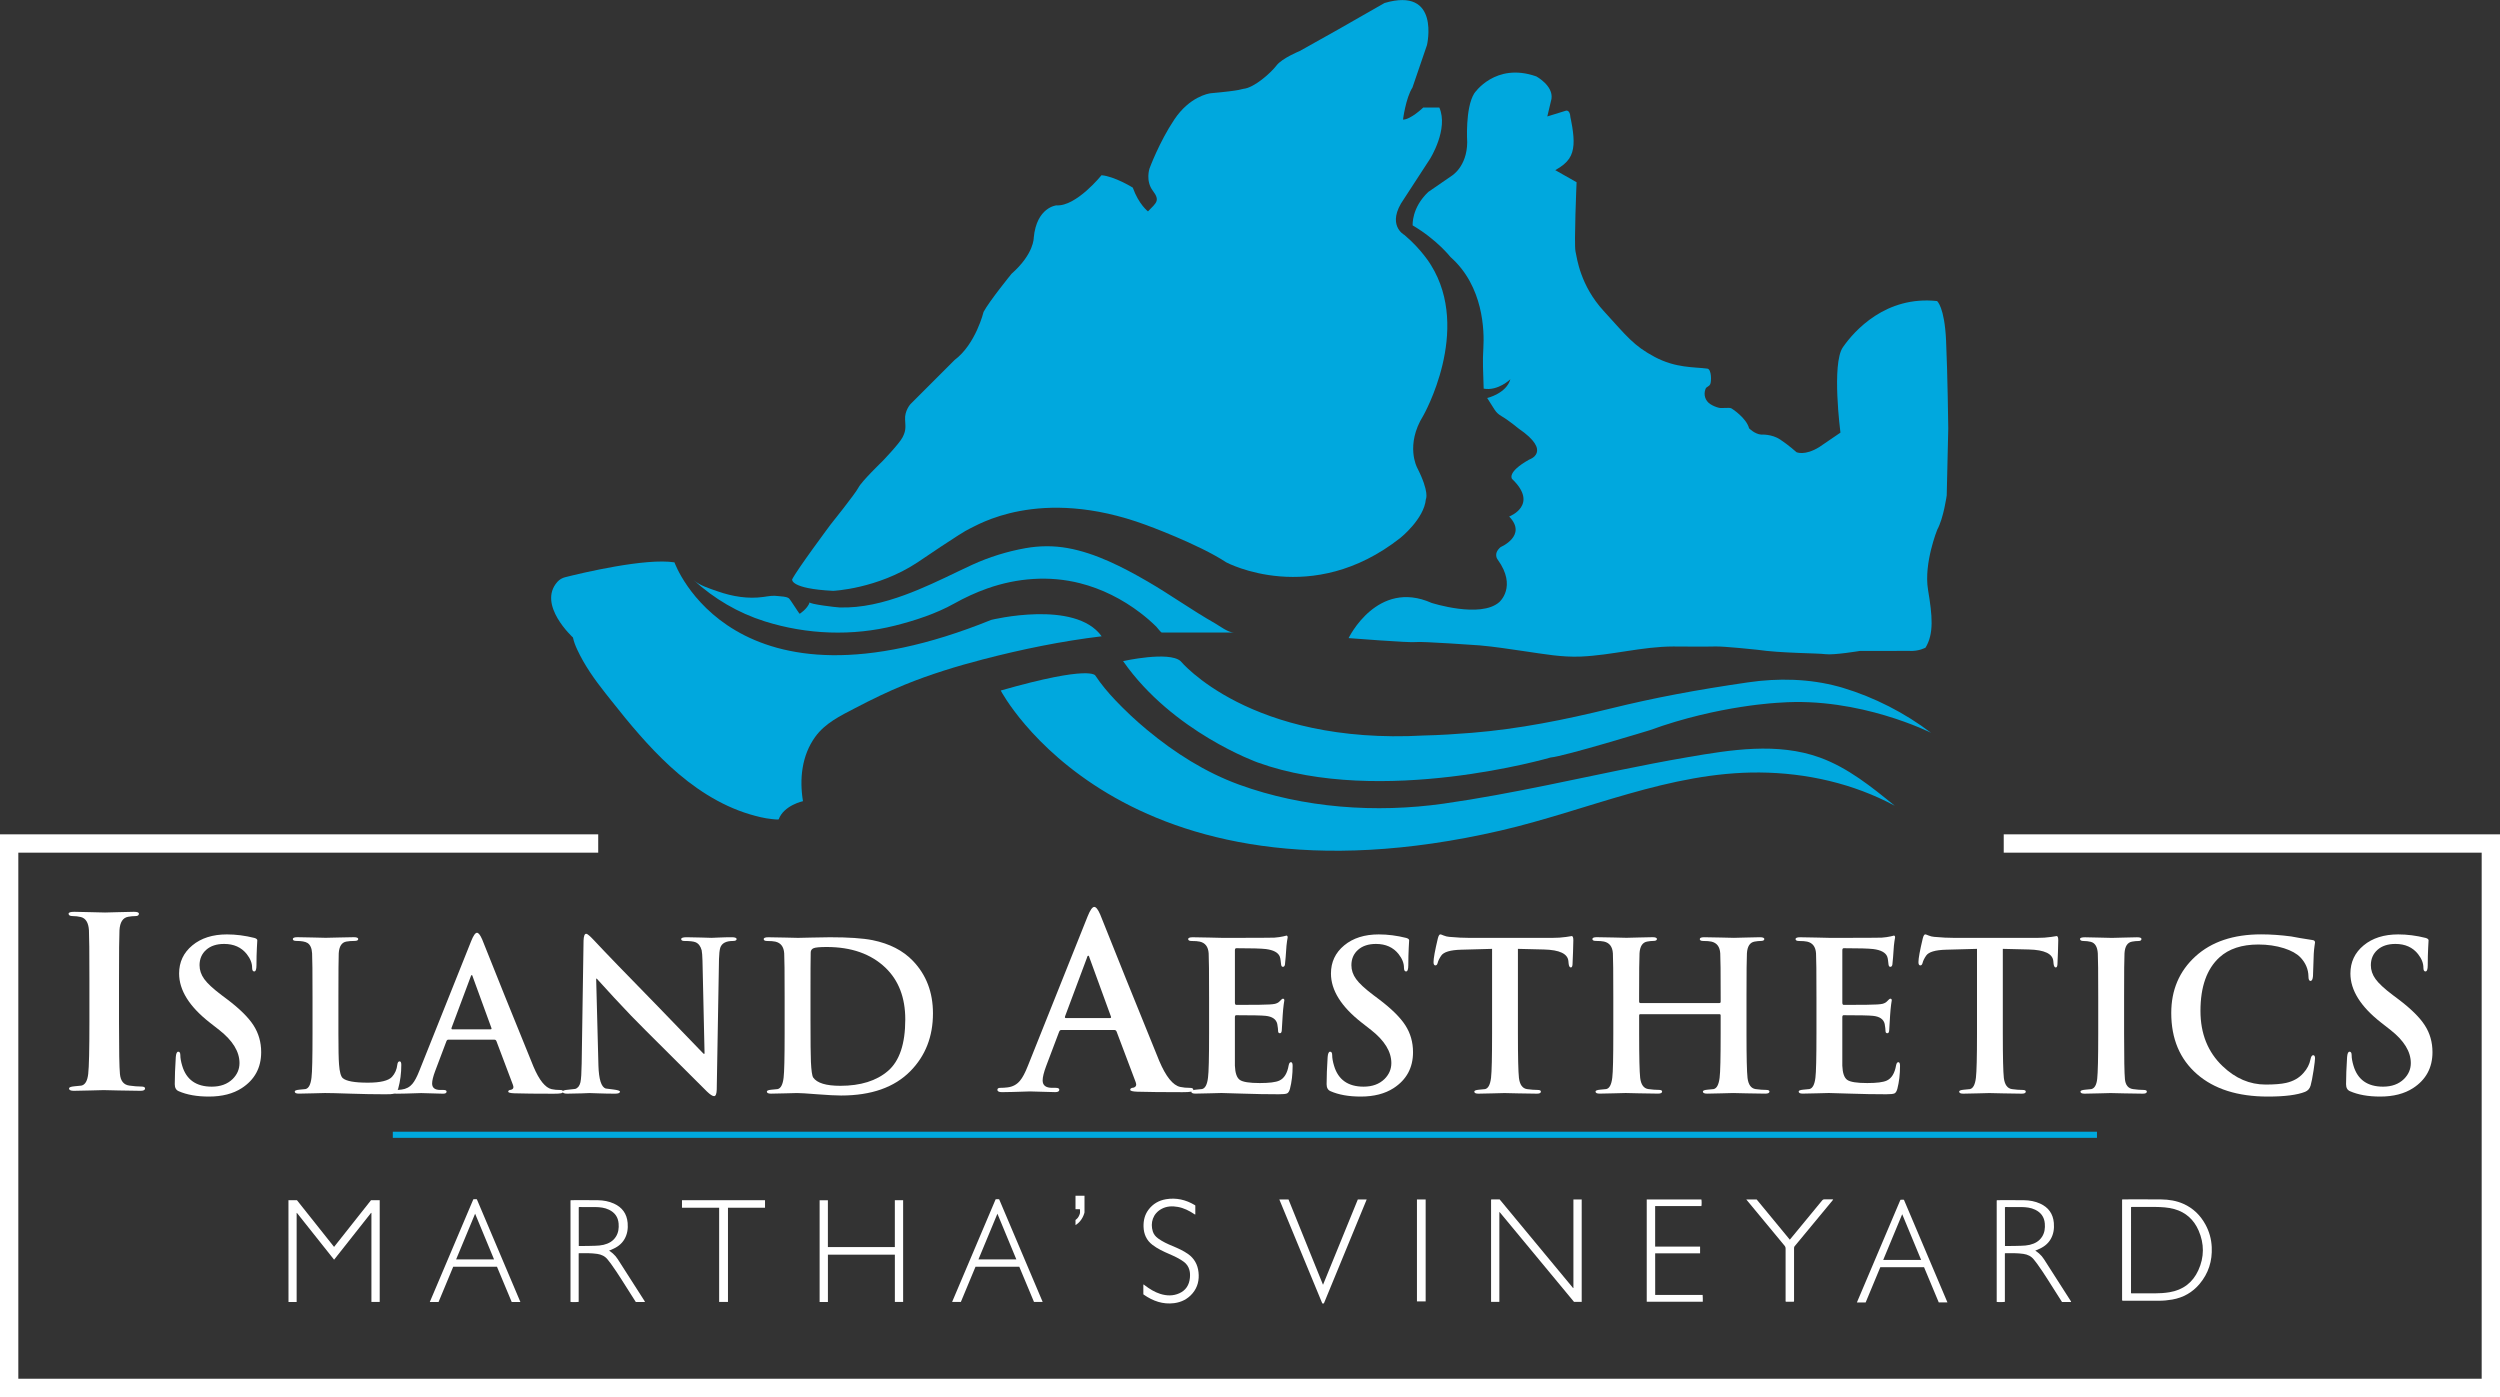 <?xml version="1.0" encoding="UTF-8"?>
<!-- Generator: Adobe Illustrator 28.0.0, SVG Export Plug-In . SVG Version: 6.00 Build 0)  -->
<svg xmlns="http://www.w3.org/2000/svg" xmlns:xlink="http://www.w3.org/1999/xlink" version="1.1" id="Layer_1" x="0px" y="0px" viewBox="0 0 1070.89 598.46" style="enable-background:new 0 0 1070.89 598.46;" xml:space="preserve">
<rect x="0" y="0" width="1070.89" height="598.46" fill="#333333" stroke="none"/>
<style type="text/css">
	.st0{fill:#00A8DE;}
	.st1{fill:#424B52;}
	.st2{fill:none;}
	.st3{fill:#424B51;}
	.st4{fill:#FFFFFF;}
	.st5{opacity:0.65;fill:#424B52;}
</style>
<g>
	<g>
		<g>
			<path class="st0" d="M471.84,75.06c0,0-10.84,13.48-19.32,12.91c0,0-8.48,0.75-9.71,13.86c0,0,0.19,6.88-9.52,15.46     c0,0-9.43,11.59-11.97,16.31c0,0-3.33,13.79-12.38,20.58l-18.98,18.98c0,0-2.51,2.83-2.26,6.54c0.25,3.71,0.31,4.84-1.07,7.6     c-1.38,2.76-8.73,10.37-8.73,10.37s-8.8,8.48-10.18,11.19c-1.38,2.7-11.94,15.84-11.94,15.84s-14.52,19.48-16.46,23.5     c0,0-1.01,3.96,17.53,4.9c0,0,18.91-0.82,36.07-12.13c0,0,19.42-13.24,22.37-14.47c2.95-1.24,29.72-18.52,75.47-1.68     c0,0,22.5,8.17,34.56,16.09c0,0,36.45,19.48,74.53-10.49c0,0,10.18-8.11,10.93-16.59c0,0,1.7-2.83-3.77-13.57     c0,0-5.15-9.61,2.64-22.18c0,0,20.86-36.45,3.27-64.6c0,0-3.93-6.63-11.37-12.85c0,0-8.01-4.24-0.19-15.36l11.22-17.25     c0,0,8.01-12.72,3.96-21.96h-6.88c0,0-5.37,5.18-8.67,5.18c0,0,1.13-9.14,4.05-13.76l6.22-18.19c0,0,5.84-25.07-18.19-18     l-19.98,11.41l-16.31,9.14c0,0-7.63,3.11-9.99,6.22c-2.36,3.11-9.54,9.57-14.14,9.99c-1.04,0.09-0.21,0.64-13.95,1.89     c-1.04,0.09-9.14,1.51-15.65,11.22c-6.5,9.71-10.65,21.02-10.65,21.02s-1.79,5.28,1.41,9.52c3.2,4.24,1.6,5.09-2.07,8.86     c0,0-3.96-3.02-6.5-10.18C485.22,80.34,477.4,75.53,471.84,75.06z"></path>
			<path class="st0" d="M605.12,96.55c0,0-0.57-7.45,6.69-14.33l9.99-6.88c0,0,6.6-3.86,6.69-14.42c0,0-0.94-14.61,3.02-20.93     c0,0,8.95-13.48,26.58-7.26c0,0,7.35,3.96,6.5,9.61l-1.79,7.54l7.92-2.45c0,0,1.79-0.66,1.98,2.83c0,0,1.7,7.26,1.32,11.78     c-0.38,4.52-1.98,7.63-7.82,10.84l9.14,5.18c0,0-1.13,26.49-0.47,29.6c0.66,3.11,2.07,14.61,12.07,25.54     c9.99,10.93,12.82,14.89,21.87,19.7c9.05,4.81,16.68,4.24,22.53,5c1.87,0.24,1.8,5.59,1.25,6.67c-0.6,1.18-1.6,0.96-2.02,2.04     c-0.97,2.5-0.08,5.1,2.02,6.47c1.15,0.75,2.43,1.29,3.76,1.61c1.25,0.31,4.49-0.28,5.35,0.26c0,0,6.32,3.91,7.54,8.53     c0,0,2.45,2.5,5.23,2.69c0,0,4.43-0.33,8.11,2.12c3.68,2.45,6.98,5.42,6.98,5.42s3.53,1.65,9.76-2.22l9.05-6.17     c0,0-3.86-29.5,1.04-36.57s18.38-22.15,40.34-19.79c0,0,3.2,2.45,3.86,16.87c0.66,14.42,0.94,37.7,0.94,37.7l-0.66,28.65     c0,0-1.32,9.71-4.05,14.7c0,0-5.84,14.42-3.96,25.73c1.89,11.31,2.55,18.76-1.04,24.79c0,0-2.83,1.7-7.26,1.41l-20.93,0.03     c0,0-11.12,1.85-14.7,1.38c-3.58-0.47-18.85-0.38-29.22-1.89c0,0-14.14-1.51-17.82-1.41c-6.04,0.15-12.1,0-18.14,0.01     c-13.28,0.02-26.25,3.73-39.51,4.31c-8.31,0.36-15.97-1.1-24.14-2.27c-6.42-0.92-12.89-1.96-19.35-2.52     c0,0-25.17-1.79-27.34-1.41c-2.17,0.38-28.75-1.7-28.75-1.7s12.25-25.45,35.54-15.08c0,0,20.93,6.72,28.97-0.31     c0,0,7.79-6.54-0.63-18.22c0,0-2.14-2.51,1.26-5.4c0,0,11.56-4.9,3.64-13.07c0,0,12.94-4.9,1.26-16.09c0,0-2.51-2.76,7.29-8.29     c0,0,10.18-3.27-4.52-13.32c0,0-4.19-3.49-7.33-5.31c-1.16-0.67-2.17-1.56-2.89-2.69l-3.22-5.07c0,0,8.17-1.89,9.93-8.04     c0,0-5.28,5.15-11.44,4.02l-0.29-9.21c-0.08-2.7-0.01-5.38,0.15-8.08c0.46-7.47,0.08-26.57-14.07-39.08     C621.33,110.13,615.68,102.77,605.12,96.55z"></path>
			<path class="st0" d="M346.85,257.99c-0.27,0.79,11.34,2.17,12.74,2.21c9.55,0.31,19.01-2.06,27.92-5.32     c7.78-2.85,15.26-6.43,22.72-10.02c2.06-0.99,4.13-1.98,6.21-2.93c7.26-3.32,14.96-5.72,22.82-7.12     c5.95-1.06,12.06-1.12,18.01-0.05c11.96,2.13,23.61,8.14,34.06,14.17c9.89,5.71,19.16,12.42,29.08,18.04     c2.11,1.2,5.61,3.98,8.18,3.98c0,0-30.4,0-30.91,0c-0.43,0-2.03-2.17-2.34-2.48c-2.15-2.13-4.46-4.11-6.86-5.95     c-7.68-5.87-16.49-10.32-25.87-12.7c-13.15-3.34-26.93-2.26-39.68,2.24c-4.9,1.73-9.63,3.92-14.17,6.46     c-7.83,4.37-16.64,7.24-25.31,9.44c-18.3,4.63-37.86,3.87-55.85-1.8c-11.41-3.59-21.68-9.66-30.51-17.7     c2.6,2.37,7.22,3.76,10.44,4.88c6.22,2.17,12.94,3.3,19.51,2.36c2.37-0.34,4.04-0.7,6.4-0.36c1.39,0.2,3.18,0.12,4.41,0.89     c0.68,0.43,4.5,6.82,4.73,6.68C342.58,262.89,345.85,260.88,346.85,257.99"></path>
			<path class="st0" d="M288.91,240.89c0,0,24.63,69.63,135.73,24.63c0,0,35.94-8.8,47.26,7.04c-17.13,2.06-34.21,5.56-50.89,9.9     c-11.33,2.95-22.57,6.4-33.42,10.82c-7.27,2.96-14.34,6.41-21.3,10.05c-6.33,3.31-12.84,6.4-17.13,12.37     c-5.73,7.97-6.76,18.01-5.2,27.49c0,0-8.14,1.73-10.4,7.76c-0.1,0.26-2.92-0.1-3.14-0.12c-3-0.29-6.38-1.17-9.27-2.03     c-12.82-3.82-24.43-11.6-34.19-20.6c-9.25-8.52-17.31-18.22-25.09-28.07c-0.84-1.06-1.67-2.13-2.52-3.18     c-4.63-5.84-8.99-11.98-12.13-18.77c-0.76-1.64-1.42-3.34-1.79-5.11c0,0-15.39-14.03-6.66-23.84c0.88-0.99,2.07-1.67,3.36-1.99     C249.24,245.45,276.51,238.94,288.91,240.89z"></path>
			<path class="st0" d="M481.08,283.19c0,0,19.67-4.4,24.63,0c0,0,29.66,36.01,104.31,31.86c6.81-0.15,13.63-0.6,20.42-1.14     c20.03-1.61,39.8-5.58,59.28-10.37c19.37-4.76,36.69-7.98,59.06-11.25c12.86-1.88,26.21-1.61,38.84,1.83     c0.29,0.08,0.58,0.16,0.86,0.24c0.1,0.03,0.19,0.06,0.29,0.08c0.2,0.06,0.4,0.12,0.6,0.18c13.42,4.02,26.68,10.79,37.82,19.3     c0,0-30.54-15.46-64.72-12.94c0,0-26.14,1.01-55.8,11.81c0,0-36.57,11.19-42.48,11.69c0,0-72.64,21.24-125.43,2.14     C538.76,326.61,502.32,313.66,481.08,283.19z"></path>
			<path class="st0" d="M428.67,295.79c0,0,50.97,97.68,214.16,59.98c36.86-8.52,72.46-25.19,110.93-24.87     c20.05,0.17,40.17,4.71,57.87,14.25c-9.92-8.08-20.08-16.31-32.11-20.66c-18.18-6.58-38.14-3.32-56.67-0.13     c-20.08,3.45-39.97,7.86-59.92,11.93c-14.77,3.01-29.58,5.83-44.5,7.95c-29.04,4.11-59.95,1.93-87.64-8.13     c-14.44-5.25-27.66-13.68-39.44-23.46c-4.76-3.96-9.3-8.19-13.56-12.68c-3.12-3.29-6.06-6.78-8.57-10.56     C469.2,289.41,467.69,284.64,428.67,295.79z"></path>
		</g>
		<g>
			<g>
				<path class="st4" d="M38.3,437.84V420c0-12.1-0.07-19.27-0.2-21.5c-0.2-3.25-1.35-5.14-3.45-5.68c-1.15-0.27-2.32-0.41-3.5-0.41      c-1.18,0-1.77-0.34-1.77-1.02c0-0.54,0.81-0.81,2.43-0.81c1.35,0,3.67,0.05,6.95,0.15c3.28,0.1,5.36,0.15,6.24,0.15      c0.74,0,2.64-0.05,5.68-0.15c3.04-0.1,5.27-0.15,6.69-0.15c1.42,0,2.13,0.27,2.13,0.81c0,0.68-0.48,1.02-1.45,1.02      c-0.97,0-2.02,0.1-3.16,0.3c-2.27,0.41-3.51,2.33-3.71,5.78c-0.13,2.23-0.2,9.4-0.2,21.5v17.85c0,12.1,0.13,19.51,0.4,22.21      c0.27,2.98,1.61,4.63,4.02,4.97c1.94,0.27,3.65,0.41,5.13,0.41c1.07,0,1.61,0.27,1.61,0.81c0,0.68-0.64,1.02-1.93,1.02      c-2.57,0-5.7-0.05-9.38-0.15c-3.69-0.1-5.83-0.15-6.44-0.15s-2.52,0.05-5.73,0.15c-3.21,0.1-5.56,0.15-7.05,0.15      c-1.35,0-2.03-0.34-2.03-1.02c0-0.47,0.74-0.77,2.23-0.91c1.01-0.13,2.03-0.24,3.04-0.3c1.62-0.34,2.6-2.01,2.94-5.02      C38.13,457,38.3,449.61,38.3,437.84z"></path>
			</g>
			<path class="st4" d="M89.48,469.72c-5.14,0-9.45-0.77-12.94-2.3c-1.12-0.47-1.68-1.48-1.68-3.01c0-3.19,0.15-7.06,0.44-11.61     c0.12-1.54,0.47-2.3,1.06-2.3c0.59,0,0.89,0.5,0.89,1.51c0,1.24,0.27,2.75,0.8,4.52c1.77,5.97,5.99,8.95,12.67,8.95     c3.72,0,6.7-1.09,8.95-3.28c1.95-1.95,2.92-4.22,2.92-6.82c0-4.9-2.89-9.63-8.68-14.18l-4.08-3.19     c-8.74-6.85-13.11-13.85-13.11-21c0-4.9,1.89-8.92,5.67-12.05c3.78-3.13,8.71-4.7,14.8-4.7c3.84,0,7.77,0.5,11.79,1.51     c0.83,0.24,1.24,0.59,1.24,1.06c0-0.12-0.06,0.93-0.18,3.15c-0.12,2.21-0.18,4.71-0.18,7.49c0,1.77-0.32,2.66-0.97,2.66     c-0.59,0-0.89-0.53-0.89-1.6c0-1.95-0.77-3.9-2.31-5.85c-2.3-2.89-5.52-4.34-9.66-4.34c-3.25,0-5.82,0.84-7.71,2.53     c-1.89,1.69-2.84,3.89-2.84,6.6c0,2.07,0.66,4.03,1.99,5.89c1.33,1.86,3.8,4.15,7.4,6.87l2.48,1.86     c5.32,4.02,9.07,7.73,11.25,11.12c2.18,3.4,3.28,7.22,3.28,11.48c0,6.68-2.78,11.82-8.33,15.42     C99.85,468.51,95.16,469.72,89.48,469.72z"></path>
			<path class="st4" d="M144.96,427.18v15.59c0,6.68,0.09,11.08,0.27,13.2c0.24,3.19,0.77,5.14,1.59,5.85     c1.48,1.3,5.05,1.95,10.72,1.95c5.38,0,8.83-0.83,10.37-2.48c1.3-1.42,2.07-3.19,2.3-5.32c0.12-0.88,0.44-1.33,0.98-1.33     c0.47,0,0.71,0.5,0.71,1.51c0,3.54-0.44,6.94-1.33,10.19c-0.35,1.24-1.06,1.98-2.13,2.22c-0.41,0.12-1.57,0.18-3.46,0.18     c-4.73,0-9.72-0.09-14.98-0.27c-5.26-0.18-8.86-0.27-10.81-0.27c-0.53,0-2.2,0.04-5.01,0.13c-2.81,0.09-4.86,0.13-6.16,0.13     c-1.18,0-1.77-0.29-1.77-0.89c0-0.41,0.65-0.68,1.95-0.8c0.89-0.12,1.77-0.2,2.66-0.26c1.36-0.3,2.22-1.92,2.57-4.88     c0.3-2.3,0.44-8.59,0.44-18.88v-15.59c0-10.58-0.06-16.84-0.18-18.79c-0.12-2.19-0.77-3.66-1.95-4.43     c-0.95-0.59-2.54-0.89-4.79-0.89c-1,0-1.51-0.27-1.51-0.8c0-0.53,0.65-0.8,1.95-0.8c1.54,0,3.78,0.05,6.73,0.13     c2.95,0.09,4.76,0.13,5.41,0.13c0.59,0,2.44-0.04,5.54-0.13c3.1-0.09,5.27-0.13,6.51-0.13c1.24,0,1.86,0.27,1.86,0.8     c0,0.53-0.53,0.8-1.6,0.8c-1.3,0-2.45,0.09-3.46,0.27c-2.01,0.36-3.1,2.04-3.28,5.05C145.01,410.34,144.96,416.61,144.96,427.18z     "></path>
			<path class="st4" d="M211.77,445.35h-19.76c-0.35,0-0.62,0.24-0.8,0.71l-4.78,12.67c-0.89,2.36-1.33,4.17-1.33,5.41     c0,1.83,1.18,2.75,3.54,2.75h1.33c0.89,0,1.33,0.24,1.33,0.71c0,0.59-0.5,0.89-1.51,0.89c-0.94,0-2.52-0.04-4.74-0.13     c-2.22-0.09-3.77-0.13-4.65-0.13c-5.14,0.18-8.62,0.27-10.46,0.27c-1.12,0-1.68-0.29-1.68-0.89c0-0.47,0.35-0.71,1.06-0.71     c0.95,0,1.86-0.06,2.75-0.18c1.89-0.24,3.43-1.06,4.61-2.48c0.94-1.12,1.92-2.95,2.92-5.49l22.24-55.65     c0.94-2.36,1.77-3.54,2.48-3.54c0.65,0,1.39,0.95,2.22,2.84c5.43,13.71,12.76,31.87,21.98,54.5c2.48,5.85,5.08,9.07,7.8,9.66     c1.06,0.24,2.3,0.35,3.72,0.35c0.77,0,1.15,0.24,1.15,0.71c0,0.36-0.3,0.59-0.89,0.71c-0.59,0.12-1.65,0.18-3.19,0.18     c-7.33,0-12.91-0.06-16.75-0.18c-1.77-0.06-2.66-0.3-2.66-0.71c0-0.47,0.41-0.74,1.24-0.8c0.94-0.29,1.21-0.97,0.8-2.04     l-7.09-18.79C212.48,445.56,212.18,445.35,211.77,445.35z M193.78,440.92h16.3c0.41,0,0.56-0.18,0.44-0.53l-7.98-21.89     c-0.12-0.53-0.27-0.8-0.44-0.8c-0.24,0-0.41,0.27-0.53,0.8l-8.15,21.8C193.31,440.71,193.43,440.92,193.78,440.92z"></path>
			<path class="st4" d="M255.37,419.21l0.97,37.22c0.18,5.91,1.21,9.19,3.1,9.84c0.18,0.06,1.33,0.21,3.46,0.44     c1.77,0.24,2.66,0.53,2.66,0.88c0,0.59-0.68,0.89-2.04,0.89c-2.25,0-4.58-0.04-7-0.13c-2.42-0.09-3.75-0.13-3.99-0.13     c0.06,0-1.06,0.04-3.37,0.13c-2.3,0.09-4.37,0.13-6.2,0.13c-1.3,0-1.95-0.29-1.95-0.89c0-0.41,0.77-0.68,2.3-0.8     c1.06-0.12,2.1-0.24,3.1-0.35c1.12-0.36,1.86-1.3,2.22-2.84c0.3-1.36,0.47-4.08,0.53-8.15l0.8-52.46     c0.06-2.01,0.44-3.01,1.15-3.01c0.47,0,1.56,0.92,3.28,2.75c4.84,5.2,14,14.68,27.47,28.44c6.03,6.26,12.52,13,19.5,20.2h0.44     l-0.89-39.79c-0.06-2.18-0.18-3.69-0.35-4.52c-0.47-1.77-1.36-2.93-2.66-3.46c-0.89-0.35-2.45-0.53-4.7-0.53     c-0.95,0-1.42-0.27-1.42-0.8c0-0.53,0.77-0.8,2.3-0.8c1.77,0,3.9,0.05,6.38,0.13c2.48,0.09,3.93,0.13,4.34,0.13     c0.06,0,1.09-0.04,3.1-0.13c2.01-0.09,3.87-0.13,5.58-0.13c1.36,0,2.04,0.27,2.04,0.8c0,0.53-0.53,0.8-1.6,0.8     c-2.95,0-4.76,0.97-5.41,2.93c-0.3,1.06-0.47,2.69-0.53,4.87l-0.97,55.92c-0.06,1.83-0.44,2.75-1.15,2.75     c-0.65,0-1.66-0.65-3.01-1.95c-5.67-5.61-14.39-14.3-26.14-26.05c-4.02-3.96-8.54-8.65-13.56-14.09     c-2.54-2.78-5.05-5.52-7.53-8.24H255.37z"></path>
			<path class="st4" d="M336.1,442.78v-15.59c0-10.58-0.06-16.84-0.18-18.79c-0.18-2.84-1.45-4.52-3.81-5.05     c-0.83-0.18-1.98-0.27-3.46-0.27c-1,0-1.51-0.27-1.51-0.8c0-0.53,0.65-0.8,1.95-0.8c1.77,0,4.18,0.05,7.22,0.13     c3.04,0.09,4.89,0.13,5.54,0.13c0.71,0,2.66-0.04,5.85-0.13c3.19-0.09,5.79-0.13,7.8-0.13c7.98,0,14.06,0.41,18.26,1.24     c7.27,1.48,13.03,4.43,17.28,8.86c5.73,5.97,8.6,13.47,8.6,22.51c0,9.93-3.22,18.17-9.66,24.72     c-6.85,6.97-16.75,10.46-29.69,10.46c-2.3,0-5.7-0.18-10.19-0.53c-4.49-0.36-7.39-0.53-8.68-0.53c-0.53,0-2.2,0.04-5.01,0.13     c-2.81,0.09-4.86,0.13-6.16,0.13c-1.18,0-1.77-0.29-1.77-0.89c0-0.41,0.65-0.68,1.95-0.8c0.89-0.12,1.77-0.2,2.66-0.26     c1.36-0.3,2.22-1.92,2.57-4.88C335.95,459.35,336.1,453.06,336.1,442.78z M347.18,425.76v11.17c0,9.34,0.06,15.3,0.18,17.9     c0.18,3.78,0.5,6.02,0.98,6.74c1.65,2.36,5.52,3.54,11.61,3.54c8.68,0,15.49-2.13,20.43-6.38c4.93-4.25,7.4-11.61,7.4-22.07     c0-9.33-2.84-16.72-8.51-22.15c-6.2-5.91-14.59-8.86-25.17-8.86c-2.95,0-4.83,0.18-5.63,0.53c-0.8,0.36-1.2,0.97-1.2,1.86     C347.2,410.7,347.18,416.61,347.18,425.76z"></path>
			<path class="st4" d="M517.92,442.78v-15.59c0-10.58-0.06-16.84-0.18-18.79c-0.18-2.84-1.45-4.52-3.81-5.05     c-0.83-0.18-1.98-0.27-3.46-0.27c-1,0-1.51-0.27-1.51-0.8c0-0.53,0.65-0.8,1.95-0.8c1.77,0,4.18,0.05,7.22,0.13     c3.04,0.09,4.89,0.13,5.54,0.13c14,0,21.39-0.03,22.15-0.09c1.54-0.12,2.8-0.3,3.81-0.53c1-0.24,1.48-0.36,1.42-0.36     c0.35,0,0.53,0.27,0.53,0.8c0,0.06-0.09,0.59-0.27,1.6c-0.18,1.18-0.31,2.57-0.4,4.17c-0.09,1.6-0.25,3.54-0.49,5.85     c-0.12,0.65-0.42,0.97-0.89,0.97c-0.42,0-0.67-0.32-0.76-0.97c-0.09-0.65-0.16-1.27-0.22-1.86c-0.06-0.59-0.18-1.12-0.36-1.6     c-0.71-1.71-2.7-2.77-5.96-3.19c-2.02-0.24-6.23-0.36-12.63-0.36c-0.42,0-0.62,0.3-0.62,0.89v22.42c0,0.65,0.21,0.97,0.62,0.97     c8.13,0,12.87-0.06,14.24-0.18c1.01-0.06,1.78-0.15,2.31-0.27c0.89-0.24,1.54-0.59,1.96-1.06c0.71-0.77,1.19-1.15,1.42-1.15     c0.42,0,0.62,0.24,0.62,0.71c0,0.06-0.09,0.65-0.27,1.77c-0.18,1.36-0.33,2.93-0.44,4.7c-0.24,3.37-0.36,5.35-0.36,5.94     c0,1.12-0.27,1.68-0.8,1.68c-0.53,0-0.8-0.31-0.8-0.93c0-0.62-0.12-1.64-0.36-3.06c-0.47-2.01-2.14-3.16-4.98-3.46     c-1.66-0.18-5.87-0.27-12.64-0.27c-0.36,0-0.53,0.3-0.53,0.89v20.73c0.12,3.13,0.81,5.15,2.09,6.07     c1.27,0.92,4.14,1.37,8.59,1.37c4.03,0,6.82-0.35,8.36-1.06c2.08-0.95,3.41-3.13,4-6.56c0.18-0.89,0.5-1.33,0.98-1.33     c0.47,0,0.71,0.53,0.71,1.6c0,3.61-0.38,6.88-1.15,9.84c-0.3,1.06-0.71,1.71-1.24,1.95c-0.53,0.24-1.71,0.36-3.55,0.36     c-5.14,0-10.25-0.09-15.33-0.27c-5.08-0.18-8.15-0.27-9.22-0.27c-0.53,0-2.2,0.04-5.01,0.13c-2.81,0.09-4.86,0.13-6.16,0.13     c-1.18,0-1.77-0.29-1.77-0.89c0-0.41,0.65-0.68,1.95-0.8c0.89-0.12,1.77-0.2,2.66-0.26c1.36-0.3,2.22-1.92,2.57-4.88     C517.77,459.35,517.92,453.06,517.92,442.78z"></path>
			<path class="st4" d="M582.88,469.72c-5.14,0-9.45-0.77-12.94-2.3c-1.12-0.47-1.68-1.48-1.68-3.01c0-3.19,0.15-7.06,0.44-11.61     c0.12-1.54,0.47-2.3,1.06-2.3c0.59,0,0.89,0.5,0.89,1.51c0,1.24,0.27,2.75,0.8,4.52c1.77,5.97,5.99,8.95,12.67,8.95     c3.72,0,6.7-1.09,8.95-3.28c1.95-1.95,2.92-4.22,2.92-6.82c0-4.9-2.89-9.63-8.68-14.18l-4.08-3.19     c-8.74-6.85-13.11-13.85-13.11-21c0-4.9,1.89-8.92,5.67-12.05c3.78-3.13,8.71-4.7,14.8-4.7c3.84,0,7.77,0.5,11.79,1.51     c0.83,0.24,1.24,0.59,1.24,1.06c0-0.12-0.06,0.93-0.18,3.15c-0.12,2.21-0.18,4.71-0.18,7.49c0,1.77-0.32,2.66-0.97,2.66     c-0.59,0-0.89-0.53-0.89-1.6c0-1.95-0.77-3.9-2.31-5.85c-2.3-2.89-5.52-4.34-9.66-4.34c-3.25,0-5.82,0.84-7.71,2.53     c-1.89,1.69-2.84,3.89-2.84,6.6c0,2.07,0.66,4.03,1.99,5.89c1.33,1.86,3.8,4.15,7.4,6.87l2.48,1.86     c5.32,4.02,9.07,7.73,11.25,11.12c2.18,3.4,3.28,7.22,3.28,11.48c0,6.68-2.78,11.82-8.33,15.42     C593.24,468.51,588.55,469.72,582.88,469.72z"></path>
			<path class="st4" d="M639.14,442.78v-36.33l-13.2,0.36c-4.67,0.12-7.53,0.97-8.6,2.57c-0.77,1.12-1.27,2.16-1.51,3.1     c-0.18,0.71-0.5,1.06-0.97,1.06c-0.53,0-0.8-0.47-0.8-1.42c0-1.6,0.62-4.99,1.86-10.19c0.3-1.12,0.65-1.69,1.06-1.69     c0.18,0,0.65,0.16,1.42,0.49c0.77,0.32,1.56,0.52,2.39,0.58c3.19,0.3,6.14,0.44,8.86,0.44h35.09c2.3,0,4.34-0.13,6.11-0.4     c1.77-0.27,2.57-0.4,2.39-0.4c0.47,0,0.71,0.62,0.71,1.85c0,0.59-0.04,2.23-0.13,4.93c-0.09,2.7-0.16,4.49-0.22,5.37     c-0.06,0.88-0.3,1.32-0.71,1.32c-0.53,0-0.86-0.59-0.97-1.77l-0.09-0.97c-0.3-3.13-3.78-4.79-10.46-4.96l-11.16-0.27v36.33     c0,10.05,0.15,16.37,0.44,18.96c0.36,2.89,1.51,4.49,3.46,4.79c1.71,0.24,3.22,0.35,4.52,0.35c0.94,0,1.42,0.24,1.42,0.71     c0,0.59-0.56,0.89-1.68,0.89c-2.25,0-4.99-0.04-8.24-0.13c-3.25-0.09-5.14-0.13-5.67-0.13s-2.2,0.04-5.01,0.13     c-2.81,0.09-4.86,0.13-6.16,0.13c-1.18,0-1.77-0.29-1.77-0.89c0-0.41,0.65-0.68,1.95-0.8c0.89-0.12,1.77-0.2,2.66-0.26     c1.36-0.3,2.22-1.92,2.57-4.88C639,459.05,639.14,452.76,639.14,442.78z"></path>
			<path class="st4" d="M702.68,429.66h33.85c0.35,0,0.53-0.2,0.53-0.62v-1.86c0-10.58-0.06-16.84-0.18-18.79     c-0.17-2.84-1.45-4.52-3.81-5.05c-0.83-0.18-1.98-0.27-3.46-0.27c-1,0-1.5-0.27-1.5-0.8c0-0.53,0.62-0.8,1.86-0.8     c1.77,0,4.19,0.05,7.27,0.13c3.07,0.09,4.9,0.13,5.49,0.13c0.59,0,2.29-0.04,5.09-0.13c2.81-0.09,4.83-0.13,6.07-0.13     c1.24,0,1.86,0.27,1.86,0.8c0,0.53-0.53,0.8-1.6,0.8c-0.71,0-1.56,0.09-2.57,0.27c-2.01,0.36-3.1,2.04-3.28,5.05     c-0.12,1.95-0.18,8.21-0.18,18.79v15.59c0,10.05,0.15,16.37,0.44,18.96c0.35,2.89,1.5,4.49,3.46,4.79     c1.71,0.24,3.22,0.35,4.52,0.35c0.95,0,1.42,0.24,1.42,0.71c0,0.59-0.59,0.89-1.77,0.89c-2.19,0-4.9-0.04-8.15-0.13     c-3.25-0.09-5.14-0.13-5.67-0.13s-2.19,0.04-4.97,0.13c-2.78,0.09-4.81,0.13-6.11,0.13c-1.24,0-1.86-0.29-1.86-0.89     c0-0.41,0.65-0.68,1.95-0.8c0.88-0.12,1.77-0.2,2.66-0.26c1.36-0.3,2.21-1.92,2.57-4.88c0.3-2.3,0.44-8.59,0.44-18.88v-7.8     c0-0.36-0.18-0.53-0.53-0.53h-33.85c-0.36,0-0.53,0.18-0.53,0.53v7.8c0,10.05,0.15,16.37,0.44,18.96     c0.35,2.89,1.51,4.49,3.46,4.79c1.71,0.24,3.22,0.35,4.52,0.35c0.94,0,1.42,0.24,1.42,0.71c0,0.59-0.59,0.89-1.77,0.89     c-2.19,0-4.9-0.04-8.15-0.13c-3.25-0.09-5.14-0.13-5.67-0.13c-0.53,0-2.2,0.04-5.01,0.13c-2.81,0.09-4.86,0.13-6.16,0.13     c-1.18,0-1.77-0.29-1.77-0.89c0-0.41,0.65-0.68,1.95-0.8c0.89-0.12,1.77-0.2,2.66-0.26c1.36-0.3,2.22-1.92,2.57-4.88     c0.3-2.3,0.44-8.59,0.44-18.88v-15.59c0-10.58-0.06-16.84-0.18-18.79c-0.18-2.84-1.45-4.52-3.81-5.05     c-0.83-0.18-1.98-0.27-3.46-0.27c-1,0-1.51-0.27-1.51-0.8c0-0.53,0.62-0.8,1.86-0.8c1.77,0,4.19,0.05,7.27,0.13     c3.07,0.09,4.9,0.13,5.49,0.13c0.59,0,2.29-0.04,5.09-0.13c2.8-0.09,4.83-0.13,6.07-0.13s1.86,0.27,1.86,0.8     c0,0.53-0.53,0.8-1.6,0.8c-0.71,0-1.57,0.09-2.57,0.27c-2.01,0.36-3.1,2.04-3.28,5.05c-0.12,1.95-0.18,8.21-0.18,18.79v1.86     C702.15,429.46,702.33,429.66,702.68,429.66z"></path>
			<path class="st4" d="M778.09,442.78v-15.59c0-10.58-0.06-16.84-0.18-18.79c-0.18-2.84-1.45-4.52-3.81-5.05     c-0.83-0.18-1.98-0.27-3.45-0.27c-1.01,0-1.51-0.27-1.51-0.8c0-0.53,0.65-0.8,1.95-0.8c1.77,0,4.18,0.05,7.22,0.13     c3.04,0.09,4.89,0.13,5.54,0.13c14,0,21.39-0.03,22.16-0.09c1.53-0.12,2.8-0.3,3.81-0.53c1-0.24,1.48-0.36,1.42-0.36     c0.36,0,0.53,0.27,0.53,0.8c0,0.06-0.09,0.59-0.27,1.6c-0.18,1.18-0.31,2.57-0.4,4.17c-0.09,1.6-0.25,3.54-0.49,5.85     c-0.12,0.65-0.42,0.97-0.89,0.97c-0.41,0-0.67-0.32-0.76-0.97c-0.09-0.65-0.16-1.27-0.22-1.86c-0.06-0.59-0.18-1.12-0.36-1.6     c-0.71-1.71-2.7-2.77-5.96-3.19c-2.02-0.24-6.23-0.36-12.63-0.36c-0.42,0-0.62,0.3-0.62,0.89v22.42c0,0.65,0.21,0.97,0.62,0.97     c8.13,0,12.87-0.06,14.24-0.18c1.01-0.06,1.78-0.15,2.31-0.27c0.89-0.24,1.54-0.59,1.96-1.06c0.71-0.77,1.19-1.15,1.42-1.15     c0.42,0,0.62,0.24,0.62,0.71c0,0.06-0.09,0.65-0.27,1.77c-0.18,1.36-0.32,2.93-0.44,4.7c-0.24,3.37-0.36,5.35-0.36,5.94     c0,1.12-0.27,1.68-0.8,1.68c-0.53,0-0.8-0.31-0.8-0.93c0-0.62-0.12-1.64-0.36-3.06c-0.48-2.01-2.14-3.16-4.98-3.46     c-1.66-0.18-5.87-0.27-12.64-0.27c-0.36,0-0.53,0.3-0.53,0.89v20.73c0.12,3.13,0.81,5.15,2.09,6.07     c1.28,0.92,4.14,1.37,8.59,1.37c4.03,0,6.82-0.35,8.36-1.06c2.08-0.95,3.41-3.13,4-6.56c0.18-0.89,0.5-1.33,0.97-1.33     c0.47,0,0.71,0.53,0.71,1.6c0,3.61-0.38,6.88-1.15,9.84c-0.3,1.06-0.71,1.71-1.24,1.95c-0.53,0.24-1.71,0.36-3.54,0.36     c-5.14,0-10.25-0.09-15.33-0.27c-5.08-0.18-8.15-0.27-9.22-0.27c-0.53,0-2.2,0.04-5.01,0.13c-2.81,0.09-4.86,0.13-6.16,0.13     c-1.18,0-1.77-0.29-1.77-0.89c0-0.41,0.65-0.68,1.95-0.8c0.88-0.12,1.77-0.2,2.66-0.26c1.36-0.3,2.22-1.92,2.57-4.88     C777.94,459.35,778.09,453.06,778.09,442.78z"></path>
			<path class="st4" d="M846.86,442.78v-36.33l-13.2,0.36c-4.67,0.12-7.53,0.97-8.6,2.57c-0.77,1.12-1.27,2.16-1.51,3.1     c-0.18,0.71-0.5,1.06-0.97,1.06c-0.53,0-0.8-0.47-0.8-1.42c0-1.6,0.62-4.99,1.86-10.19c0.29-1.12,0.65-1.69,1.06-1.69     c0.18,0,0.65,0.16,1.42,0.49c0.77,0.32,1.56,0.52,2.39,0.58c3.19,0.3,6.14,0.44,8.86,0.44h35.09c2.3,0,4.34-0.13,6.11-0.4     c1.77-0.27,2.57-0.4,2.39-0.4c0.47,0,0.71,0.62,0.71,1.85c0,0.59-0.04,2.23-0.13,4.93s-0.16,4.49-0.22,5.37     c-0.06,0.88-0.3,1.32-0.71,1.32c-0.53,0-0.86-0.59-0.97-1.77l-0.09-0.97c-0.3-3.13-3.78-4.79-10.46-4.96l-11.17-0.27v36.33     c0,10.05,0.15,16.37,0.44,18.96c0.36,2.89,1.51,4.49,3.46,4.79c1.71,0.24,3.22,0.35,4.52,0.35c0.95,0,1.42,0.24,1.42,0.71     c0,0.59-0.56,0.89-1.69,0.89c-2.24,0-4.99-0.04-8.24-0.13c-3.25-0.09-5.14-0.13-5.67-0.13c-0.53,0-2.2,0.04-5.01,0.13     c-2.81,0.09-4.86,0.13-6.16,0.13c-1.18,0-1.77-0.29-1.77-0.89c0-0.41,0.65-0.68,1.95-0.8c0.88-0.12,1.77-0.2,2.66-0.26     c1.36-0.3,2.22-1.92,2.57-4.88C846.71,459.05,846.86,452.76,846.86,442.78z"></path>
			<path class="st4" d="M898.79,442.78v-15.59c0-10.58-0.06-16.84-0.18-18.79c-0.18-2.84-1.18-4.49-3.01-4.96     c-1-0.24-2.03-0.36-3.06-0.36s-1.55-0.29-1.55-0.88c0-0.47,0.71-0.71,2.13-0.71c1.18,0,3.2,0.05,6.07,0.13     c2.86,0.09,4.68,0.13,5.45,0.13c0.65,0,2.3-0.04,4.96-0.13c2.66-0.09,4.61-0.13,5.85-0.13s1.86,0.24,1.86,0.71     c0,0.59-0.42,0.88-1.27,0.88c-0.85,0-1.77,0.09-2.76,0.27c-1.99,0.36-3.07,2.04-3.24,5.05c-0.12,1.95-0.17,8.21-0.17,18.79v15.59     c0,10.58,0.12,17.05,0.35,19.41c0.23,2.6,1.4,4.05,3.51,4.34c1.7,0.24,3.19,0.35,4.48,0.35c0.94,0,1.41,0.24,1.41,0.71     c0,0.59-0.56,0.89-1.68,0.89c-2.25,0-4.98-0.04-8.2-0.13c-3.22-0.09-5.1-0.13-5.63-0.13s-2.2,0.04-5.01,0.13     c-2.81,0.09-4.86,0.13-6.16,0.13c-1.18,0-1.77-0.29-1.77-0.89c0-0.41,0.65-0.68,1.95-0.8c0.88-0.12,1.77-0.2,2.66-0.26     c1.42-0.3,2.28-1.76,2.57-4.39C898.64,459.51,898.79,453.06,898.79,442.78z"></path>
			<path class="st4" d="M971.45,469.72c-12.88,0-23-3.2-30.35-9.61c-7.36-6.41-11.03-15.14-11.03-26.19     c0-9.86,3.45-17.94,10.35-24.24c6.9-6.29,16.28-9.44,28.13-9.44c4.09,0,8.38,0.3,12.89,0.89c2.07,0.41,5.03,0.92,8.89,1.51     c0.89,0.06,1.33,0.41,1.33,1.06c0,0.18-0.08,0.68-0.22,1.51c-0.15,1.06-0.26,2.19-0.33,3.37c-0.07,2.6-0.19,5.79-0.33,9.57     c-0.12,1.36-0.47,2.04-1.06,2.04s-0.88-0.65-0.88-1.95c-0.06-3.07-1.21-5.79-3.46-8.15c-1.54-1.6-3.87-2.89-7-3.9     c-3.37-1.06-7.03-1.6-10.99-1.6c-7.09,0-12.64,1.83-16.66,5.49c-5.44,4.96-8.15,12.61-8.15,22.95c0,9.75,3.16,17.64,9.48,23.66     c5.49,5.26,11.64,7.89,18.43,7.89c3.78,0,6.7-0.24,8.77-0.71c3.13-0.71,5.61-2.13,7.44-4.25c1.6-1.77,2.6-3.72,3.01-5.85     c0.24-1.18,0.62-1.77,1.15-1.77c0.53,0,0.8,0.44,0.8,1.33c0,0.65-0.21,2.36-0.62,5.14c-0.47,3.07-0.9,5.26-1.28,6.56     c-0.39,1.3-1.17,2.19-2.35,2.66C984.03,469.04,978.72,469.72,971.45,469.72z"></path>
			<path class="st4" d="M1019.57,469.72c-5.14,0-9.45-0.77-12.94-2.3c-1.13-0.47-1.68-1.48-1.68-3.01c0-3.19,0.15-7.06,0.44-11.61     c0.12-1.54,0.47-2.3,1.06-2.3s0.89,0.5,0.89,1.51c0,1.24,0.27,2.75,0.8,4.52c1.77,5.97,6,8.95,12.67,8.95     c3.72,0,6.7-1.09,8.95-3.28c1.95-1.95,2.93-4.22,2.93-6.82c0-4.9-2.9-9.63-8.69-14.18l-4.08-3.19     c-8.74-6.85-13.11-13.85-13.11-21c0-4.9,1.89-8.92,5.67-12.05c3.78-3.13,8.71-4.7,14.8-4.7c3.84,0,7.77,0.5,11.78,1.51     c0.83,0.24,1.24,0.59,1.24,1.06c0-0.12-0.06,0.93-0.18,3.15c-0.12,2.21-0.18,4.71-0.18,7.49c0,1.77-0.33,2.66-0.98,2.66     c-0.59,0-0.88-0.53-0.88-1.6c0-1.95-0.77-3.9-2.3-5.85c-2.3-2.89-5.53-4.34-9.66-4.34c-3.25,0-5.82,0.84-7.71,2.53     c-1.89,1.69-2.84,3.89-2.84,6.6c0,2.07,0.66,4.03,1.99,5.89c1.33,1.86,3.79,4.15,7.4,6.87l2.48,1.86     c5.32,4.02,9.07,7.73,11.25,11.12c2.19,3.4,3.28,7.22,3.28,11.48c0,6.68-2.78,11.82-8.33,15.42     C1029.93,468.51,1025.24,469.72,1019.57,469.72z"></path>
			<g>
				<path class="st4" d="M477.32,441.2h-22.74c-0.41,0-0.71,0.27-0.92,0.82l-5.51,14.58c-1.02,2.72-1.53,4.79-1.53,6.22      c0,2.11,1.36,3.16,4.08,3.16h1.53c1.02,0,1.53,0.27,1.53,0.82c0,0.68-0.58,1.02-1.73,1.02c-1.09,0-2.91-0.05-5.46-0.15      c-2.55-0.1-4.34-0.15-5.36-0.15c-5.92,0.2-9.93,0.31-12.03,0.31c-1.29,0-1.94-0.34-1.94-1.02c0-0.54,0.41-0.82,1.22-0.82      c1.09,0,2.14-0.07,3.16-0.2c2.18-0.27,3.94-1.22,5.3-2.86c1.09-1.29,2.21-3.4,3.36-6.32l25.6-64.05      c1.09-2.72,2.04-4.08,2.86-4.08c0.75,0,1.6,1.09,2.55,3.27c6.26,15.77,14.69,36.68,25.29,62.72c2.86,6.73,5.85,10.44,8.97,11.12      c1.22,0.27,2.65,0.41,4.28,0.41c0.88,0,1.33,0.27,1.33,0.82c0,0.41-0.34,0.68-1.02,0.82c-0.68,0.14-1.9,0.2-3.67,0.2      c-8.43,0-14.86-0.07-19.28-0.2c-2.04-0.07-3.06-0.34-3.06-0.82c0-0.54,0.47-0.85,1.43-0.92c1.09-0.34,1.39-1.12,0.92-2.35      l-8.16-21.62C478.13,441.44,477.79,441.2,477.32,441.2z M456.61,436.1h18.77c0.47,0,0.65-0.2,0.51-0.61l-9.18-25.19      c-0.14-0.61-0.31-0.92-0.51-0.92c-0.27,0-0.48,0.31-0.61,0.92l-9.38,25.09C456.07,435.87,456.2,436.1,456.61,436.1z"></path>
			</g>
		</g>
		<g>
			<path class="st4" d="M858.31,357.39v7.85h204.73v225.36H7.85V365.25h248.4v-7.85H0v241.07h1070.89V357.39H858.31z"></path>
		</g>
		<rect x="168.26" y="484.78" class="st0" width="729.99" height="2.62"></rect>
		<g>
			<path class="st4" d="M123.56,514.11c1.22,0,2.39,0,3.64,0c5.26,6.62,10.55,13.27,15.9,20.01c5.32-6.73,10.59-13.38,15.83-20.01     c1.27,0,2.47,0,3.72,0c0,14.53,0,29.03,0,43.58c-1.18,0-2.32,0-3.55,0c0-12.71,0-25.41,0-38.11c-0.05-0.02-0.1-0.03-0.14-0.05     c-5.27,6.66-10.53,13.33-15.85,20.07c-5.35-6.73-10.63-13.39-15.92-20.04c-0.04,0.01-0.08,0.02-0.12,0.02c0,12.7,0,25.39,0,38.13     c-1.21,0-2.32,0-3.49,0C123.56,543.18,123.56,528.68,123.56,514.11z"></path>
			<path class="st4" d="M276.24,557.71c-1.28,0-2.56,0-3.89,0c-0.68-1.06-1.36-2.14-2.04-3.2c-2.82-4.37-5.49-8.85-8.54-13.07     c-0.45-0.63-0.95-1.23-1.42-1.84c-1.16-1.5-2.73-2.23-4.53-2.49c-2.53-0.37-5.07-0.31-7.61-0.3c-0.08,0-0.15,0.03-0.33,0.07     c0,6.93,0,13.87,0,20.77c-0.49,0.13-2.98,0.14-3.5,0.03c0-14.49,0-28.98,0-43.47c0.16-0.15,0.35-0.11,0.52-0.11     c3.75,0,7.5-0.04,11.25,0.02c2.36,0.04,4.67,0.46,6.85,1.45c3.51,1.6,5.52,4.32,5.86,8.27c0.21,2.43-0.11,4.75-1.32,6.88     c-1.28,2.27-3.3,3.62-5.62,4.58c-0.31,0.13-0.62,0.25-1.02,0.41c0.61,0.43,1.14,0.8,1.64,1.23c0.83,0.72,1.52,1.55,2.11,2.47     c3.79,5.91,7.58,11.83,11.36,17.75C276.1,557.31,276.26,557.45,276.24,557.71z M247.92,533.73c0.27,0,0.47,0,0.66,0     c2.1,0.04,4.21-0.06,6.31-0.1c1.22-0.03,2.44-0.12,3.64-0.4c2.2-0.53,4.1-1.55,5.34-3.56c1.05-1.7,1.28-3.59,1.12-5.56     c-0.23-2.82-1.68-4.75-4.15-5.93c-1.84-0.89-3.82-1.09-5.82-1.13c-2.18-0.04-4.37-0.01-6.56-0.01c-0.17,0-0.36-0.05-0.55,0.11     C247.92,522.63,247.92,528.14,247.92,533.73z"></path>
			<path class="st4" d="M887.16,557.71c-1.28,0-2.56,0-3.89,0c-0.68-1.06-1.36-2.14-2.04-3.2c-2.82-4.37-5.49-8.85-8.54-13.07     c-0.45-0.63-0.95-1.23-1.42-1.84c-1.16-1.5-2.73-2.23-4.53-2.49c-2.53-0.37-5.07-0.31-7.61-0.3c-0.08,0-0.15,0.03-0.33,0.07     c0,6.93,0,13.87,0,20.77c-0.49,0.13-2.98,0.14-3.5,0.03c0-14.49,0-28.98,0-43.47c0.16-0.15,0.35-0.11,0.52-0.11     c3.75,0,7.5-0.04,11.25,0.02c2.36,0.04,4.67,0.46,6.85,1.45c3.51,1.6,5.52,4.32,5.86,8.27c0.21,2.43-0.11,4.75-1.32,6.88     c-1.28,2.27-3.3,3.62-5.62,4.58c-0.31,0.13-0.62,0.25-1.02,0.41c0.61,0.43,1.14,0.8,1.64,1.23c0.83,0.72,1.52,1.55,2.11,2.47     c3.79,5.91,7.58,11.83,11.36,17.75C887.02,557.31,887.18,557.45,887.16,557.71z M858.84,533.73c0.27,0,0.47,0,0.66,0     c2.1,0.04,4.21-0.06,6.31-0.1c1.22-0.03,2.44-0.12,3.64-0.4c2.2-0.53,4.1-1.55,5.34-3.56c1.05-1.7,1.28-3.59,1.12-5.56     c-0.23-2.82-1.68-4.75-4.15-5.93c-1.84-0.89-3.82-1.09-5.82-1.13c-2.18-0.04-4.37-0.01-6.56-0.01c-0.17,0-0.36-0.05-0.55,0.11     C858.84,522.63,858.84,528.14,858.84,533.73z"></path>
			<path class="st4" d="M383.31,534.19c0-6.71,0-13.38,0-20.08c1.23,0,2.37,0,3.55,0c0,14.53,0,29.03,0,43.58c-1.15,0-2.3,0-3.54,0     c0-6.74,0-13.48,0-20.25c-9.59,0-19.09,0-28.68,0c0,6.76,0,13.49,0,20.27c-1.23,0-2.36,0-3.55,0c0-14.52,0-29.02,0-43.57     c1.15,0,2.3,0,3.54,0c0,6.68,0,13.35,0,20.06C364.21,534.19,373.69,534.19,383.31,534.19z"></path>
			<path class="st4" d="M187.86,557.71c-1.24,0-2.43,0-3.75,0c6.24-14.72,12.45-29.36,18.65-43.99c0.52-0.07,0.97-0.06,1.5-0.01     c6.2,14.63,12.41,29.28,18.65,44c-1.29,0-2.46,0-3.72,0c-2.09-5.01-4.2-10.04-6.31-15.1c-6.25,0-12.46,0-18.74,0     C192.06,547.63,189.96,552.67,187.86,557.71z M211.63,539.48c-2.71-6.55-5.39-13.01-8.11-19.58c-2.74,6.6-5.43,13.06-8.14,19.58     C200.84,539.48,206.17,539.48,211.63,539.48z"></path>
			<path class="st4" d="M426.49,513.72c0.52-0.07,0.97-0.06,1.5-0.01c6.2,14.62,12.4,29.25,18.64,43.97c-1.27,0-2.45,0-3.72,0     c-2.08-4.99-4.19-10.03-6.3-15.08c-6.25,0-12.46,0-18.74,0c-2.09,5.02-4.19,10.07-6.28,15.1c-1.25,0-2.43,0-3.75,0     C414.08,542.99,420.29,528.35,426.49,513.72z M435.36,539.48c-2.71-6.55-5.38-13-8.11-19.58c-2.74,6.59-5.43,13.06-8.13,19.58     C424.58,539.48,429.92,539.48,435.36,539.48z"></path>
			<path class="st4" d="M814.06,513.94c0.52-0.07,0.97-0.06,1.5-0.01c6.2,14.62,12.4,29.25,18.64,43.97c-1.27,0-2.45,0-3.72,0     c-2.08-4.99-4.19-10.03-6.3-15.08c-6.25,0-12.46,0-18.74,0c-2.09,5.02-4.19,10.07-6.28,15.1c-1.25,0-2.43,0-3.75,0     C801.65,543.21,807.86,528.56,814.06,513.94z M822.93,539.69c-2.71-6.55-5.38-13-8.11-19.58c-2.74,6.59-5.42,13.06-8.13,19.58     C812.14,539.69,817.48,539.69,822.93,539.69z"></path>
			<path class="st4" d="M489.76,554.42c0-1.41,0-2.78,0-4.18c0.28-0.01,0.43,0.2,0.6,0.33c2.04,1.54,4.18,2.9,6.63,3.67     c2.75,0.86,5.51,0.95,8.17-0.25c2.78-1.25,4.24-3.53,4.54-6.59c0.11-1.15,0.09-2.29-0.22-3.41c-0.39-1.43-1.18-2.58-2.35-3.46     c-1.93-1.43-4.09-2.41-6.26-3.36c-2.52-1.09-5.02-2.24-7.23-3.94c-2.54-1.96-3.71-4.59-3.8-7.78c-0.07-2.64,0.51-5.09,2.09-7.22     c1.91-2.56,4.47-4.03,7.56-4.54c4.38-0.72,8.45,0.22,12.26,2.49c0.08,0.05,0.16,0.11,0.27,0.2c0,1.27,0,2.55,0,3.83     c-0.27,0.05-0.41-0.12-0.56-0.22c-2.14-1.41-4.39-2.55-6.93-3c-2.4-0.43-4.75-0.34-6.95,0.84c-3.78,2.04-4.9,6.02-3.78,9.63     c0.4,1.28,1.22,2.26,2.28,3.03c1.9,1.38,4.01,2.35,6.16,3.24c2.3,0.96,4.57,1.96,6.63,3.4c2.69,1.89,4.16,4.53,4.52,7.81     c0.37,3.35-0.34,6.42-2.52,9.03c-2.08,2.48-4.76,3.83-7.9,4.24c-4.82,0.62-9.07-0.89-13-3.62     C489.9,554.56,489.84,554.5,489.76,554.42z"></path>
			<path class="st4" d="M327.7,514.12c0,1.08,0,2.11,0,3.21c-5.29,0-10.54,0-15.87,0c0,13.48,0,26.89,0,40.36c-1.3,0-2.5,0-3.78,0     c0-13.43,0-26.84,0-40.34c-5.33,0-10.6,0-15.92,0c0-1.13,0-2.16,0-3.23C304,514.12,315.81,514.12,327.7,514.12z"></path>
			<path class="st4" d="M677.53,557.67c-1.11,0-2.16,0-3.29,0c-10.59-12.79-21.22-25.61-31.84-38.44c-0.05,0.01-0.09,0.02-0.14,0.03     c0,12.79,0,25.58,0,38.41c-1.24,0-2.37,0-3.55,0c0-14.63,0-29.22,0-43.86c0.62-0.09,1.23-0.03,1.84-0.04c0.59-0.01,1.19,0,1.83,0     c10.49,12.65,20.97,25.31,31.46,37.97c0.05-0.01,0.09-0.02,0.14-0.03c0-12.62,0-25.24,0-37.9c1.24,0,2.37,0,3.55,0     C677.53,528.41,677.53,543.01,677.53,557.67z"></path>
			<path class="st4" d="M909.01,557.06c0-14.38,0-28.78,0-43.18c0.16-0.17,0.35-0.12,0.52-0.12c5.4,0,10.81-0.04,16.21,0.02     c3.29,0.04,6.52,0.54,9.56,1.9c4.17,1.86,7.25,4.89,9.43,8.88c1.64,3.01,2.52,6.22,2.68,9.65c0.28,5.94-1.39,11.23-5.22,15.79     c-3.07,3.64-6.99,5.84-11.68,6.67c-1.91,0.34-3.83,0.51-5.77,0.51c-5.02-0.01-10.05,0-15.07,0     C909.47,557.16,909.25,557.21,909.01,557.06z M912.83,553.93c0.24,0.13,0.44,0.09,0.64,0.09c3.16,0,6.31,0.02,9.47,0     c2.15-0.02,4.29-0.13,6.41-0.49c5.75-0.97,9.9-4.11,12.31-9.38c2.58-5.63,2.59-11.38,0.12-17.05c-2.02-4.62-5.43-7.78-10.36-9.17     c-2.7-0.76-5.47-0.89-8.24-0.93c-3.24-0.04-6.48-0.01-9.72-0.01c-0.19,0-0.4-0.05-0.62,0.1     C912.83,529.36,912.83,541.64,912.83,553.93z"></path>
			<path class="st4" d="M709.01,554.69c6.84,0,13.56,0,20.33,0c0.13,0.97,0.03,1.92,0.06,2.91c-8.02,0-15.99,0-24.01,0     c0-14.58,0-29.16,0-43.79c7.81,0,15.61,0,23.41,0c0.13,0.39,0.15,2.18,0.02,2.81c-6.58,0-13.18,0-19.83,0c0,5.82,0,11.55,0,17.38     c6.4,0,12.8,0,19.25,0c0,1,0,1.9,0,2.88c-6.42,0-12.81,0-19.24,0C709.01,542.85,709.01,548.74,709.01,554.69z"></path>
			<path class="st4" d="M548.01,513.8c1.36,0,2.6,0,3.93,0c4.9,12.12,9.81,24.26,14.78,36.55c5-12.27,9.95-24.41,14.91-36.55     c1.26,0,2.47,0,3.8,0c-6.13,14.89-12.23,29.7-18.33,44.51c-0.14,0.02-0.23,0.05-0.33,0.05c-0.1,0-0.19-0.02-0.36-0.03     C560.29,543.52,554.16,528.7,548.01,513.8z"></path>
			<path class="st4" d="M785.26,513.87c-0.77,0.94-1.52,1.84-2.27,2.75c-4.75,5.74-9.5,11.48-14.25,17.22     c-0.23,0.27-0.25,0.56-0.25,0.88c0,7.37,0,14.74,0,22.11c0,0.25,0.05,0.5-0.09,0.78c-1.13,0-2.28,0-3.42,0     c-0.18-0.24-0.11-0.5-0.11-0.74c0-7.37-0.01-14.74,0-22.11c0-0.42-0.11-0.75-0.38-1.08c-5.14-6.19-10.27-12.4-15.4-18.6     c-0.33-0.39-0.65-0.79-1.05-1.27c1.53,0,2.95,0,4.45,0c4.69,5.69,9.42,11.42,14.19,17.21c0.52-0.62,1.01-1.2,1.49-1.79     c4.14-5.02,8.28-10.03,12.4-15.06c0.25-0.3,0.49-0.43,0.88-0.43c1.09,0.02,2.18,0.01,3.27,0.01     C784.87,513.76,785.04,513.71,785.26,513.87z"></path>
			<path class="st4" d="M610.69,557.46c-1.25,0-2.47,0-3.73,0c0-14.55,0-29.07,0-43.65c1.23,0,2.46,0,3.73,0     C610.69,528.34,610.69,542.87,610.69,557.46z"></path>
		</g>
	</g>
	<path class="st4" d="M461.97,517.98h-1.27v-5.77h3.85v7.14c0,0-0.73,3.59-3.85,5.43v-2.22c0,0,1.42-0.77,1.93-2.96v-1.61   L461.97,517.98z"></path>
</g>
<path class="st0" d="M347,313.06h-0.86v-3.92h2.62v4.85c0,0-0.49,2.44-2.62,3.69v-1.51c0,0,0.97-0.52,1.31-2.01v-1.09L347,313.06z"></path>
</svg>
